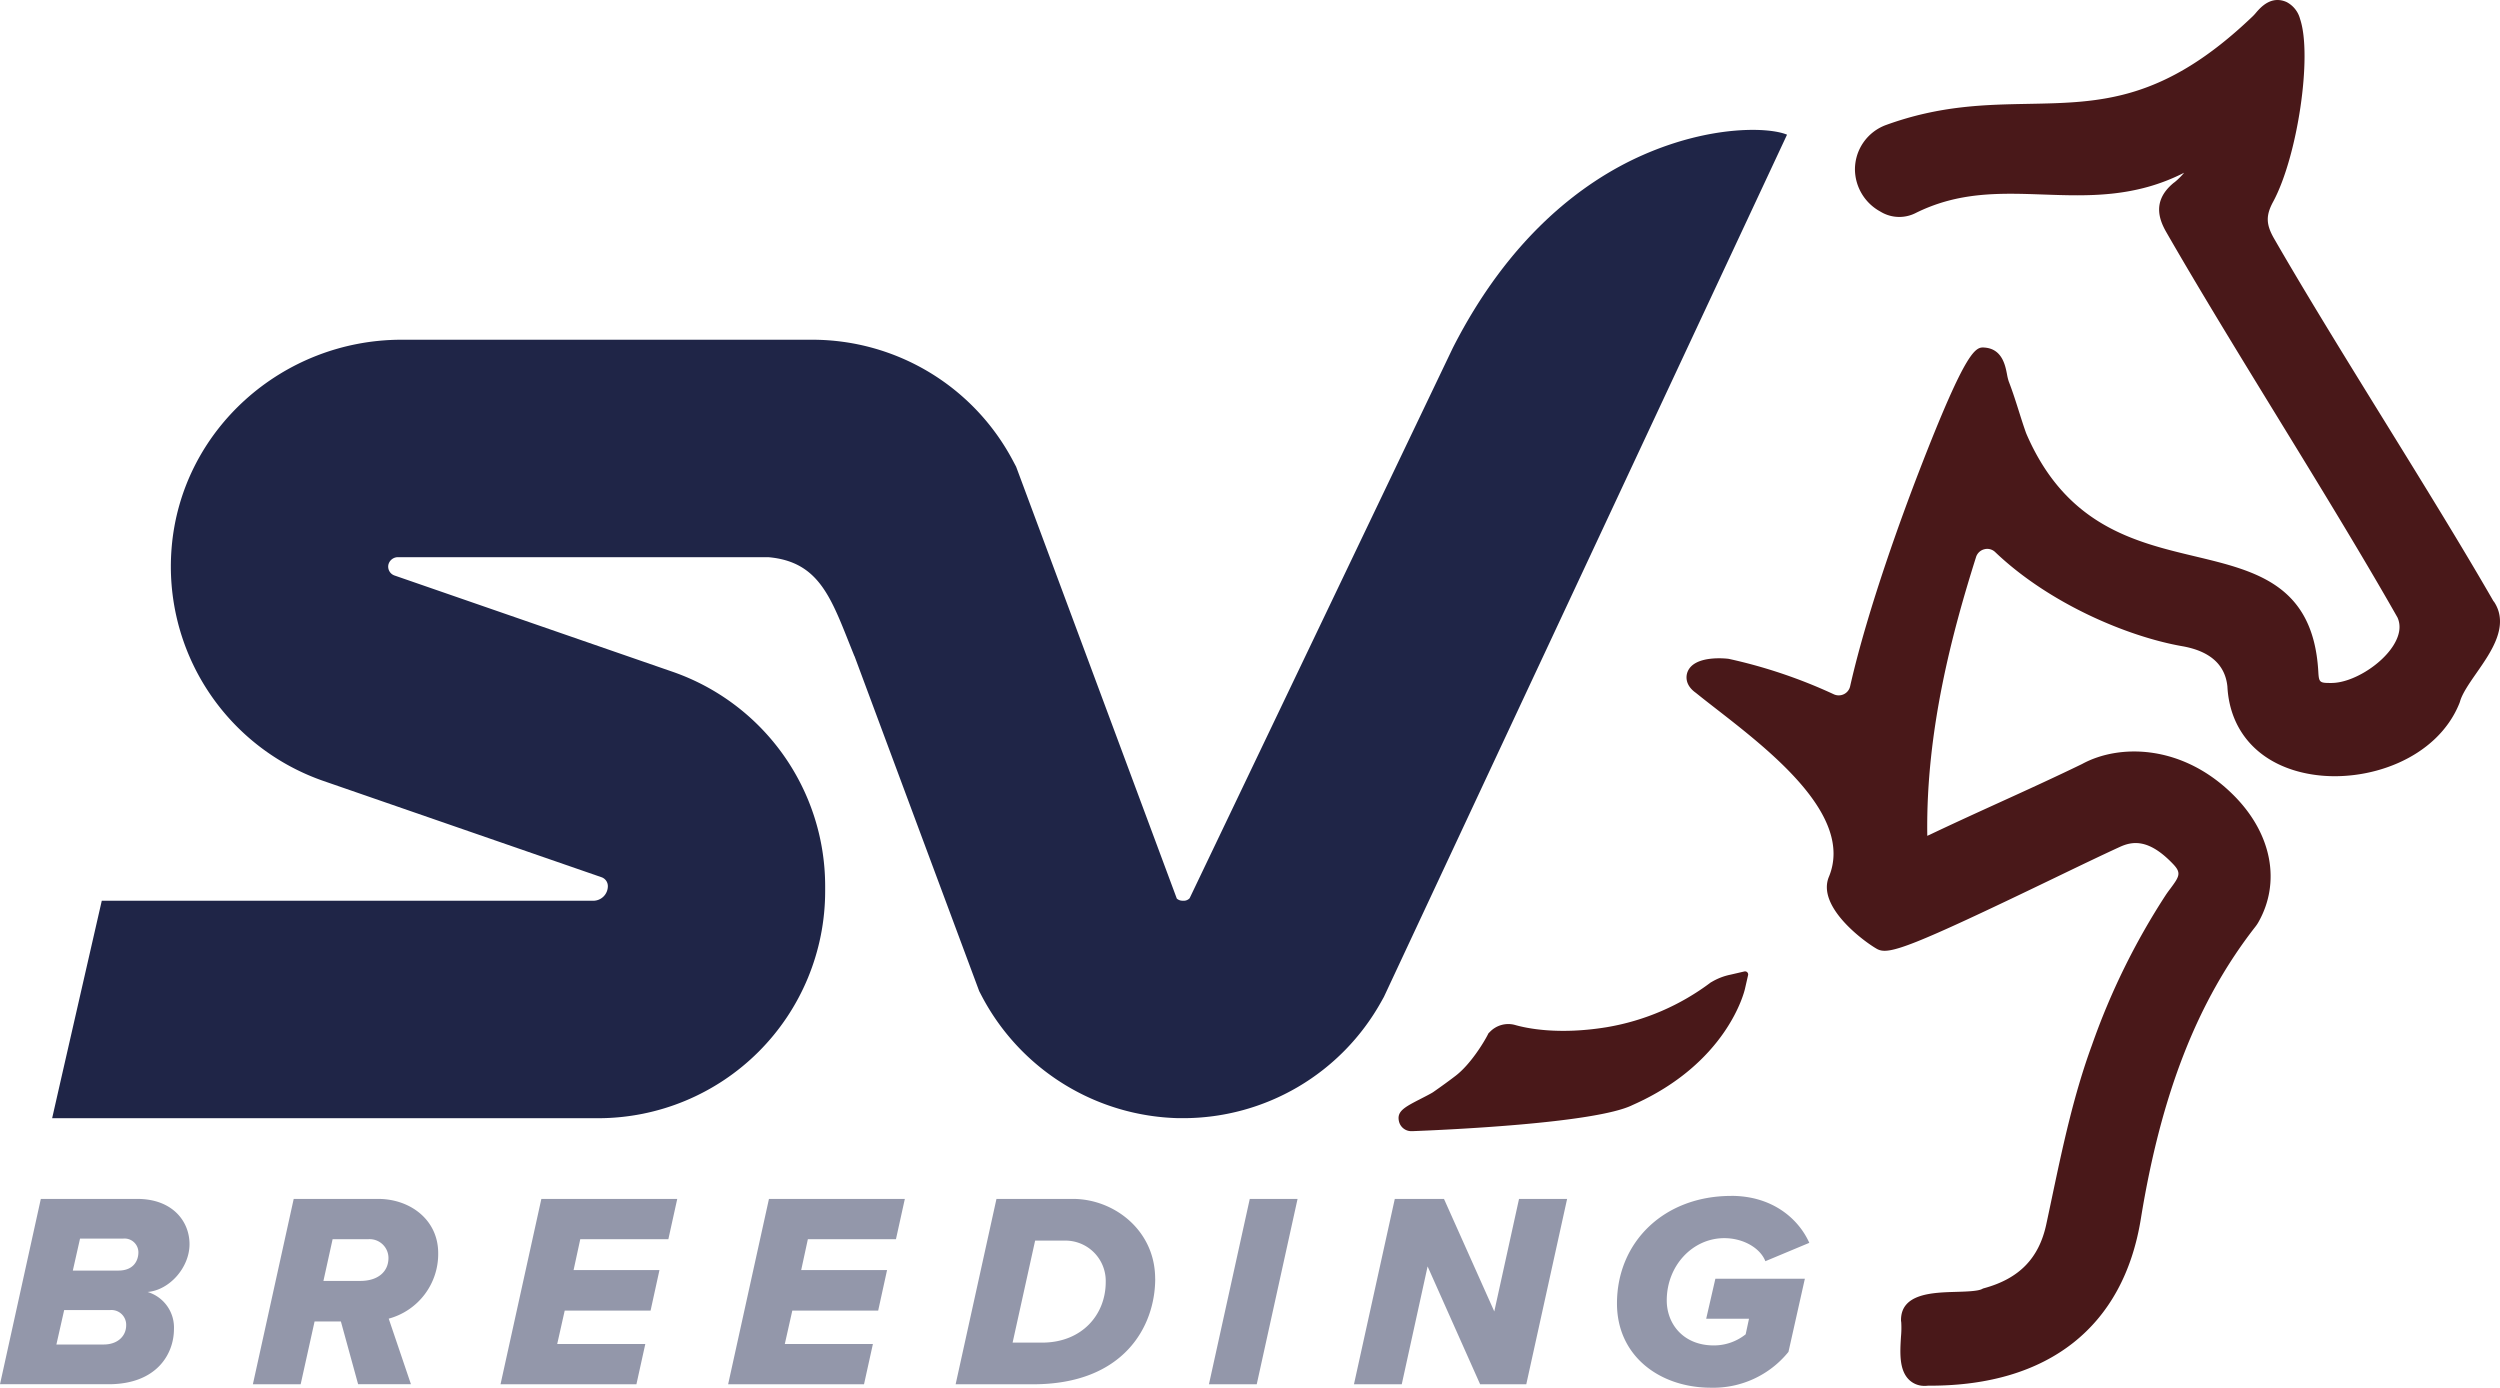 <svg xmlns="http://www.w3.org/2000/svg" width="517.353" height="287.18" viewBox="0 0 517.353 287.18">
  <g id="Gruppe_47" data-name="Gruppe 47" transform="translate(3572 21)">
    <g id="Ebene_1-2" transform="translate(-3572 -20.996)">
      <path id="Pfad_30" data-name="Pfad 30" d="M8.45,248.1H28.41c7.25,0,10.81,4.6,10.81,9.37s-4.08,9.49-8.68,9.89A7.677,7.677,0,0,1,36,275.01c0,5.23-3.62,11.44-13.52,11.44H0l8.45-38.36Zm14.38,23H13.28l-1.61,7.13h9.78c2.93,0,4.66-1.78,4.66-3.97a3.051,3.051,0,0,0-3.28-3.16Zm2.7-14.78H16.56l-1.49,6.61H24.5c3.16,0,4.14-2.07,4.14-3.8a2.865,2.865,0,0,0-3.11-2.82Z" fill="#9397aa"/>
      <path id="Pfad_31" data-name="Pfad 31" d="M70.56,273.46H65.1l-2.88,13H52.33l8.45-38.36H78.26c6.61,0,12.42,4.31,12.42,11.21a13.852,13.852,0,0,1-10.24,13.57l4.6,13.57H74.11l-3.57-13Zm9.83-13.17a3.9,3.9,0,0,0-4.2-3.85H68.83l-1.9,8.63h7.65c3.56,0,5.81-1.84,5.81-4.77Z" fill="#9397aa"/>
      <path id="Pfad_32" data-name="Pfad 32" d="M112.03,248.1h28.12l-1.84,8.34H120.08l-1.38,6.38h17.77l-1.84,8.4H116.86l-1.55,6.9h18.23l-1.84,8.34H103.58l8.45-38.36Z" fill="#9397aa"/>
      <path id="Pfad_33" data-name="Pfad 33" d="M159.13,248.1h28.12l-1.84,8.34H167.18l-1.38,6.38h17.77l-1.84,8.4H163.96l-1.55,6.9h18.23l-1.84,8.34H150.68l8.45-38.36Z" fill="#9397aa"/>
      <path id="Pfad_34" data-name="Pfad 34" d="M239.06,264.61c0,9.89-6.5,21.85-25.25,21.85H197.76l8.45-38.36h15.82c8.51,0,17.02,6.5,17.02,16.51Zm-10.24.69a8.347,8.347,0,0,0-8.57-8.57h-6.04l-4.66,21.11h6.1c8.22,0,13.17-5.75,13.17-12.54Z" fill="#9397aa"/>
      <path id="Pfad_35" data-name="Pfad 35" d="M258.63,248.1h9.89l-8.45,38.36h-9.89l8.45-38.36Z" fill="#9397aa"/>
      <path id="Pfad_36" data-name="Pfad 36" d="M295.43,262.07l-5.35,24.39h-9.89l8.45-38.36h10.18l10.41,23.29,5.12-23.29h9.95l-8.45,38.36H306.3Z" fill="#9397aa"/>
      <path id="Pfad_37" data-name="Pfad 37" d="M358.26,247.47c8.51,0,13.92,4.72,16.16,9.72l-9.09,3.8c-1.09-2.76-4.6-4.77-8.51-4.77-6.5,0-11.9,5.64-11.9,12.88,0,4.95,3.51,9.32,9.72,9.32a10.543,10.543,0,0,0,6.61-2.3l.69-3.22h-8.86l1.9-8.28H373.5l-3.39,15.13a20,20,0,0,1-16.05,7.42c-10.53,0-19.44-6.5-19.44-17.43,0-12.71,9.72-22.26,23.64-22.26Z" fill="#9397aa"/>
      <path id="Pfad_38" data-name="Pfad 38" d="M300.64,72.01l-26.88,56.2-27.58,57.67a1.65,1.65,0,0,1-1.38.51,1.785,1.785,0,0,1-1.27-.44l-10.17-27.34-5.96-16.02L210.28,96.58h0l-.68-1.28a46.98,46.98,0,0,0-41.52-25H83.1c-24.6,0-45.63,18.62-47.59,43.15a46.965,46.965,0,0,0,31.43,48.16l57.54,19.92a1.951,1.951,0,0,1,1.31,1.84,3.028,3.028,0,0,1-3.03,3.03H21.06s-5.47,23.94-8.43,36.9c-1.09,4.8-1.84,8.1-1.84,8.1H123.77a47,47,0,0,0,46.99-46.98v-1.05a46.97,46.97,0,0,0-31.58-44.36L81.64,119.09a1.945,1.945,0,0,1-1.27-2.22,2.032,2.032,0,0,1,2.07-1.57H159c11,.96,13.19,9.11,17.81,20.47h.02l13.77,37.01,5.93,15.92,6.11,16.41h0l.58,1.11a47.222,47.222,0,0,0,40.68,25.17h.92a46.91,46.91,0,0,0,41-24.08l.57-1.02h0l30.4-65.02,3.17-6.77,45.58-97.49,4.27-9.14c-3.559-1.524-15.546-2.073-29.816,4.2C327.06,37.762,312.071,49.516,300.64,72.01Z" fill="#1f2547"/>
      <path id="Pfad_39" data-name="Pfad 39" d="M516.04,124.47c-6.58-11.44-14.8-24.74-22.75-37.6-7.93-12.84-16.13-26.11-22.68-37.49-1.69-2.94-1.74-4.79-.21-7.62,5.07-9.39,8.15-30.25,5.58-37.83A5.508,5.508,0,0,0,473.19.42c-3.2-1.43-5.4,1.13-6.34,2.22a8.3,8.3,0,0,1-.66.72c-18.39,17.61-31.37,17.85-46.41,18.13-9.02.17-18.34.34-29.39,4.34a9.789,9.789,0,0,0-6.52,9.49,10.037,10.037,0,0,0,5.17,8.41l.29.17a7.466,7.466,0,0,0,7.08.19c8.94-4.45,17.43-4.15,26.43-3.84,9.35.33,18.99.67,29.15-4.51a14.371,14.371,0,0,1-1.96,1.95l-.21.15c-4.5,3.7-3.02,7.6-1.51,10.22,6.7,11.67,14.93,25.1,22.89,38.08,8.72,14.22,17.73,28.93,24.94,41.64.77,1.71.48,3.66-.85,5.79-2.57,4.1-8.53,7.72-12.74,7.76-2.56.02-2.67-.07-2.8-2.42-1.05-17.94-12.95-20.78-25.54-23.79-12.5-2.99-26.67-6.37-34.87-25.36l-.09-.23c-.51-1.43-.98-2.92-1.44-4.37-.65-2.06-1.32-4.18-2.13-6.26a10.9,10.9,0,0,1-.35-1.46c-.35-1.82-1-5.2-4.56-5.51-1.86-.16-3.63-.31-13.69,25.75-3.03,7.85-10.49,27.89-14.21,44.33a2.384,2.384,0,0,1-1.31,1.65,2.427,2.427,0,0,1-2.12-.01,105.08,105.08,0,0,0-21.69-7.31c-.29-.04-7.16-.9-8.54,2.73-.22.58-.73,2.57,1.74,4.31,1.27,1.03,2.71,2.15,4.28,3.37,11.29,8.78,28.35,22.05,23.29,34.59-2.73,6.24,7.29,13.56,9.92,15.04l.12.06c2.37,1.18,6.88-.42,36.2-14.56,5.29-2.55,10.29-4.96,13.92-6.62,2.64-1.21,6.01-1.73,11.04,3.56,1.72,1.81,1.3,2.54-.56,5.04-.35.46-.69.92-1,1.39a144.372,144.372,0,0,0-15.25,31.02c-3.81,10.38-6.09,21.2-8.3,31.67-.38,1.81-.76,3.61-1.15,5.42-1.51,7.02-5.59,11.22-12.84,13.21l-.25.07-.23.12c-.87.45-3.39.52-5.42.58-4.76.14-11.28.33-11.32,5.77v.23l.04.23a18.965,18.965,0,0,1-.05,3.05c-.2,3.27-.43,6.97,1.76,8.99a4.534,4.534,0,0,0,3.15,1.18,5.377,5.377,0,0,0,.68-.04h.45c24.51,0,39.98-12.23,43.59-34.48,4.21-25.95,11.74-45.17,23.7-60.49a7.535,7.535,0,0,0,.61-.9c4.71-8.26,2.82-18.27-4.92-26.13-10.51-10.67-23.7-10.93-31.54-6.65-5.66,2.75-11.49,5.41-17.14,7.98-4.74,2.16-9.65,4.4-14.44,6.68-.17.08-.33.15-.46.2v-.36c-.27-21.61,5.25-41.98,10.09-57.31a2.408,2.408,0,0,1,1.72-1.63,2.354,2.354,0,0,1,2.24.58c11.24,10.73,27.51,17.51,38.65,19.47,5.78,1,8.95,3.81,9.41,8.35.5,9.66,6.98,16.45,17.33,18.17,11.44,1.91,26.06-3.1,30.71-14.77l.09-.26c.46-1.69,1.99-3.88,3.47-6.01,3.05-4.38,6.84-9.82,3.53-14.74Z" fill="#491819"/>
      <path id="Pfad_40" data-name="Pfad 40" d="M354.11,203.24a49.427,49.427,0,0,1-21.64,9.33c-10.03,1.63-16.6.21-18.96-.47a5.269,5.269,0,0,0-5.19,1.44l-.29.28-.18.36c-.79,1.54-3.52,6.04-6.58,8.41h0c-1.3,1-2.88,2.15-4.7,3.42-.35.24-1.57.87-2.47,1.33-3.52,1.81-5.13,2.64-4.57,4.81a2.617,2.617,0,0,0,2.61,1.93h.13c6.28-.24,37.94-1.6,45.58-5.41,19.52-8.63,23.09-23.36,23.24-23.98l.66-2.89a.641.641,0,0,0-.77-.77l-2.89.67a12.471,12.471,0,0,0-3.97,1.56Z" fill="#491819"/>
    </g>
  </g>
</svg>
